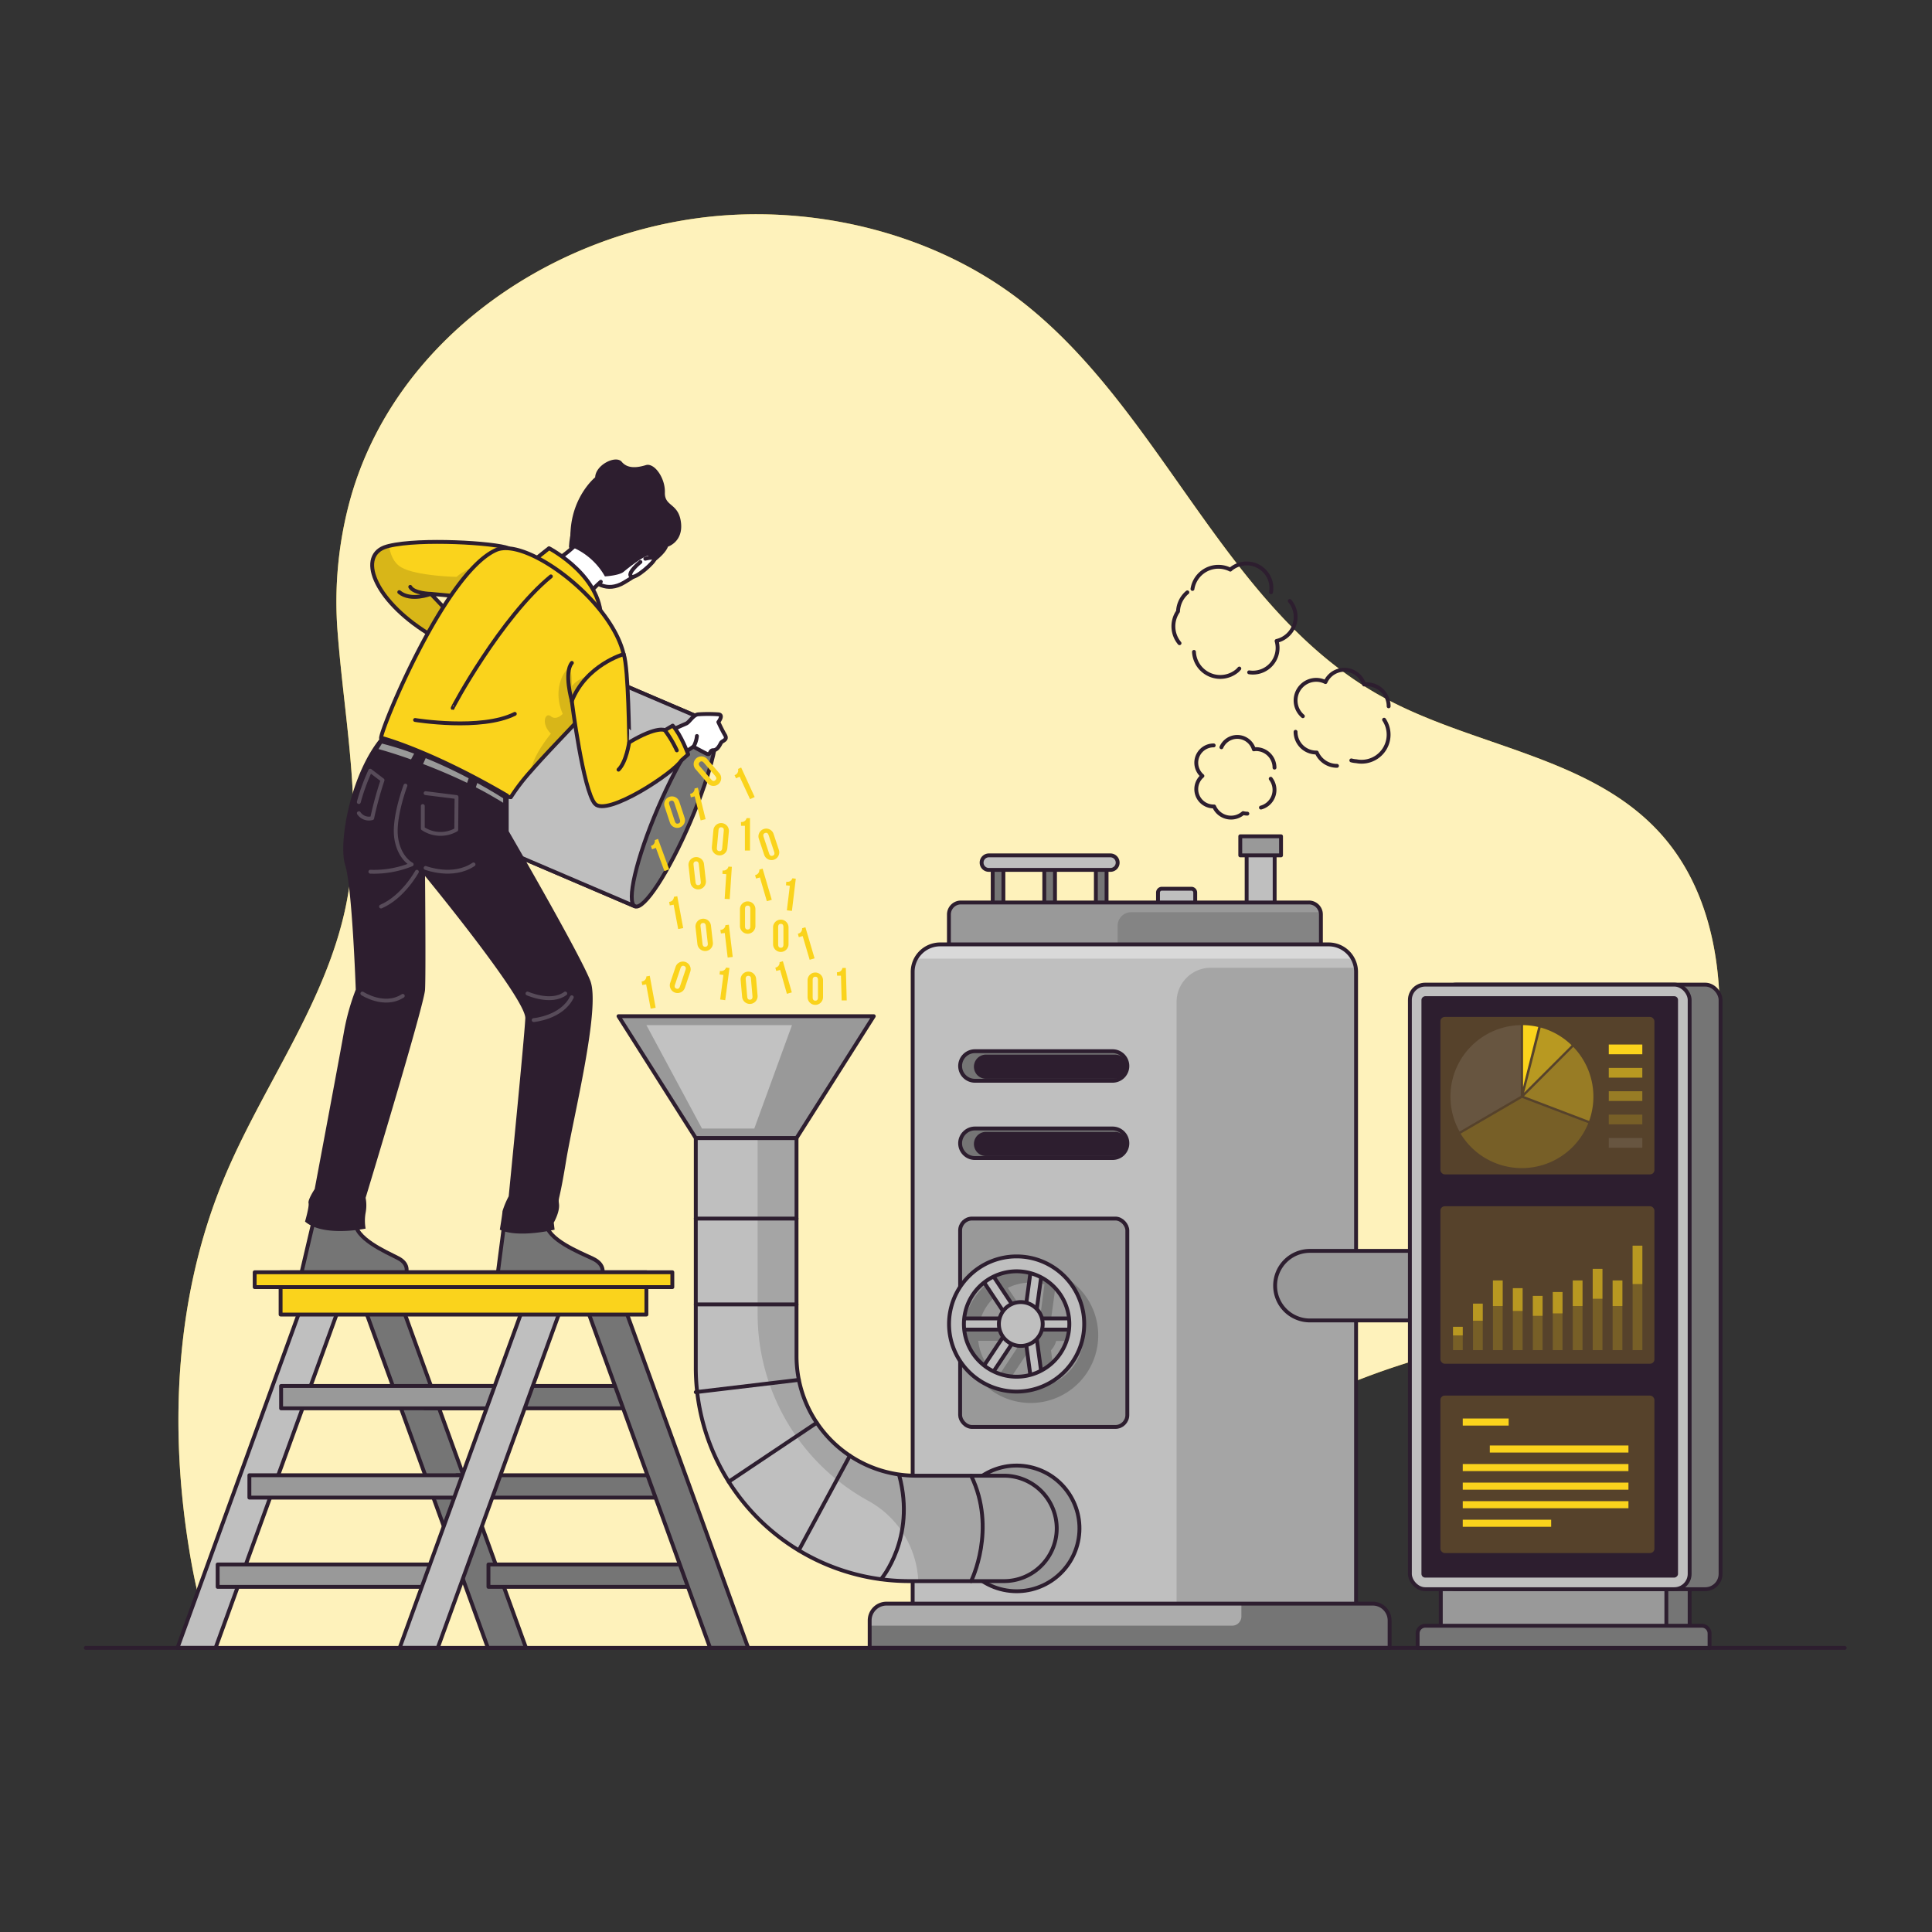 <svg xmlns="http://www.w3.org/2000/svg" xmlns:xlink="http://www.w3.org/1999/xlink" viewBox="0 0 500 500"><rect x="0" y="0" width="500" height="500" fill="#333333" stroke="none"/><defs><clipPath id="freepik--clip-path--inject-3"><path d="M341.85,236.67v10.75H245.58V236.67a3.11,3.11,0,0,1,3.11-3.11h90.05a3.11,3.11,0,0,1,3.06,2.52A3.81,3.81,0,0,1,341.85,236.67Z" style="fill:#999;stroke:#2d1e2f;stroke-linecap:round;stroke-linejoin:round"></path></clipPath><clipPath id="freepik--clip-path-2--inject-3"><path d="M243.31,244.41H343.84a7.11,7.11,0,0,1,7.11,7.11V417a0,0,0,0,1,0,0H236.2a0,0,0,0,1,0,0V251.52A7.11,7.11,0,0,1,243.31,244.41Z" style="fill:#bfbfbf;stroke:#2d1e2f;stroke-linecap:round;stroke-linejoin:round"></path></clipPath><clipPath id="freepik--clip-path-3--inject-3"><path d="M259.84,409.19H235.29A55.21,55.21,0,0,1,180.07,354V294.54h26.07V351a30.91,30.91,0,0,0,30.91,30.91h22.79a13.65,13.65,0,0,1,13.64,13.65h0A13.64,13.64,0,0,1,259.84,409.19Z" style="fill:#bfbfbf;stroke:#2d1e2f;stroke-linecap:round;stroke-linejoin:round"></path></clipPath><clipPath id="freepik--clip-path-4--inject-3"><path d="M359.63,419.37v7.1H225.07v-7.1a4.35,4.35,0,0,1,4.35-4.35H355.27A4.36,4.36,0,0,1,359.63,419.37Z" style="fill:#757575;stroke:#2d1e2f;stroke-linecap:round;stroke-linejoin:round"></path></clipPath><clipPath id="freepik--clip-path-5--inject-3"><path d="M131.63,141.88l-5.68,6.3-5.69,6.31-8.75-.8,4.32,4.55-5.11,5.65c-14.09-8.79-18.31-20.31-10.58-22.47l.54-.14C108.77,139.31,128.07,140.5,131.63,141.88Z" style="fill:#fad31c;stroke:#2d1e2f;stroke-linecap:round;stroke-linejoin:round"></path></clipPath><clipPath id="freepik--clip-path-6--inject-3"><path d="M154.91,180.55c-5.15,6-12.29,13-17.46,18.94a53.24,53.24,0,0,0-5.25,6.83s-27-3.69-33.57-15.2C98,190,115,148.22,128.39,142.34c7.85-3.43,29.76,13,33,26.95C162,171.58,159.09,175.71,154.91,180.55Z" style="fill:#fad31c;stroke:#2d1e2f;stroke-linecap:round;stroke-linejoin:round"></path></clipPath></defs><g id="freepik--background-simple--inject-3"><path d="M55.13,426.47H266.34c.86-1.36,1.72-2.72,2.6-4.05,22.72-34.59,59.09-59.24,98.83-70.81,17.79-5.18,37.08-8.27,51.38-20.06,14.72-12.13,21.48-31.5,24.4-50.34,3.55-22.83,1.63-48.41-13.86-65.54C411.5,195.55,381,193.3,357.32,180.11c-40.79-22.69-56.61-74.39-93.71-102.71-23.44-17.88-55.1-24.81-83.41-20.89-40.19,5.56-78,32.5-89.36,72a99.81,99.81,0,0,0-3.44,35.41c1.82,23.55,6.89,47.41,2.11,70.54-5.27,25.49-21.86,47-31.77,71.08-12.34,30-14,63.61-8.76,95.59A163.8,163.8,0,0,0,55.13,426.47Z" style="fill:#fad31c"></path><path d="M55.13,426.47H266.34c.86-1.36,1.72-2.72,2.6-4.05,22.72-34.59,59.09-59.24,98.83-70.81,17.79-5.18,37.08-8.27,51.38-20.06,14.72-12.13,21.48-31.5,24.4-50.34,3.55-22.83,1.63-48.41-13.86-65.54C411.5,195.55,381,193.3,357.32,180.11c-40.79-22.69-56.61-74.39-93.71-102.71-23.44-17.88-55.1-24.81-83.41-20.89-40.19,5.56-78,32.5-89.36,72a99.81,99.81,0,0,0-3.44,35.41c1.82,23.55,6.89,47.41,2.11,70.54-5.27,25.49-21.86,47-31.77,71.08-12.34,30-14,63.61-8.76,95.59A163.8,163.8,0,0,0,55.13,426.47Z" style="fill:#fff;opacity:0.7"></path></g><g id="freepik--Machine--inject-3"><path d="M300.69,230h7.63a1,1,0,0,1,1,1v5.09a0,0,0,0,1,0,0h-9.63a0,0,0,0,1,0,0V231A1,1,0,0,1,300.69,230Z" style="fill:#bfbfbf;stroke:#2d1e2f;stroke-linecap:round;stroke-linejoin:round"></path><rect x="322.63" y="219.99" width="7.25" height="15.43" style="fill:#bfbfbf;stroke:#2d1e2f;stroke-linecap:round;stroke-linejoin:round"></rect><rect x="320.98" y="216.43" width="10.55" height="4.94" style="fill:#999;stroke:#2d1e2f;stroke-linecap:round;stroke-linejoin:round"></rect><rect x="270.26" y="223.25" width="2.77" height="12.16" style="fill:#757575;stroke:#2d1e2f;stroke-linecap:round;stroke-linejoin:round"></rect><rect x="256.91" y="223.25" width="2.77" height="12.16" style="fill:#757575;stroke:#2d1e2f;stroke-linecap:round;stroke-linejoin:round"></rect><rect x="283.61" y="223.25" width="2.77" height="12.16" style="fill:#757575;stroke:#2d1e2f;stroke-linecap:round;stroke-linejoin:round"></rect><path d="M341.85,236.67v10.75H245.58V236.67a3.11,3.11,0,0,1,3.11-3.11h90.05a3.11,3.11,0,0,1,3.06,2.52A3.81,3.81,0,0,1,341.85,236.67Z" style="fill:#999"></path><g style="clip-path:url(#freepik--clip-path--inject-3)"><path d="M341.85,236.67v10.75h-52.6v-7.86a3.48,3.48,0,0,1,3.48-3.48H341.8A3.81,3.81,0,0,1,341.85,236.67Z" style="fill-opacity:0.7;opacity:0.2"></path></g><path d="M341.85,236.67v10.75H245.58V236.67a3.11,3.11,0,0,1,3.11-3.11h90.05a3.11,3.11,0,0,1,3.06,2.52A3.81,3.81,0,0,1,341.85,236.67Z" style="fill:none;stroke:#2d1e2f;stroke-linecap:round;stroke-linejoin:round"></path><path d="M287.37,225.13H255.92a1.88,1.88,0,0,1-1.88-1.88h0a1.88,1.88,0,0,1,1.88-1.88h31.45a1.88,1.88,0,0,1,1.88,1.88h0A1.88,1.88,0,0,1,287.37,225.13Z" style="fill:#bfbfbf;stroke:#2d1e2f;stroke-linecap:round;stroke-linejoin:round"></path><path d="M243.31,244.41H343.84a7.11,7.11,0,0,1,7.11,7.11V417a0,0,0,0,1,0,0H236.2a0,0,0,0,1,0,0V251.52A7.11,7.11,0,0,1,243.31,244.41Z" style="fill:#bfbfbf"></path><g style="clip-path:url(#freepik--clip-path-2--inject-3)"><path d="M351,251.52V417H304.5V259.3a8.85,8.85,0,0,1,8.85-8.85h37.51A6.35,6.35,0,0,1,351,251.52Z" style="fill-opacity:0.7;opacity:0.2"></path><path d="M350.08,248.09h-113a7.09,7.09,0,0,1,6.23-3.68H343.84A7.12,7.12,0,0,1,350.08,248.09Z" style="fill:#fff;opacity:0.4"></path></g><path d="M243.31,244.41H343.84a7.11,7.11,0,0,1,7.11,7.11V417a0,0,0,0,1,0,0H236.2a0,0,0,0,1,0,0V251.52A7.11,7.11,0,0,1,243.31,244.41Z" style="fill:none;stroke:#2d1e2f;stroke-linecap:round;stroke-linejoin:round"></path><circle cx="263.1" cy="395.55" r="16.26" transform="translate(-169.32 592.25) rotate(-80.83)" style="fill:#999;stroke:#2d1e2f;stroke-linecap:round;stroke-linejoin:round"></circle><polygon points="206.13 294.54 180.07 294.54 160.07 262.99 226.13 262.99 206.13 294.54" style="fill:#999;stroke:#2d1e2f;stroke-linecap:round;stroke-linejoin:round"></polygon><path d="M259.84,409.19H235.29A55.21,55.21,0,0,1,180.07,354V294.54h26.07V351a30.91,30.91,0,0,0,30.91,30.91h22.79a13.65,13.65,0,0,1,13.64,13.65h0A13.64,13.64,0,0,1,259.84,409.19Z" style="fill:#bfbfbf"></path><g style="clip-path:url(#freepik--clip-path-3--inject-3)"><path d="M273.48,395.55a13.64,13.64,0,0,1-13.64,13.64H237.65a24.92,24.92,0,0,0-13-20.81A55.19,55.19,0,0,1,196.07,340V294.54h10.07V351a30.91,30.91,0,0,0,30.91,30.91h22.79A13.65,13.65,0,0,1,273.48,395.55Z" style="fill-opacity:0.7;opacity:0.2"></path></g><path d="M259.84,409.19H235.29A55.21,55.21,0,0,1,180.07,354V294.54h26.07V351a30.91,30.91,0,0,0,30.91,30.91h22.79a13.65,13.65,0,0,1,13.64,13.65h0A13.64,13.64,0,0,1,259.84,409.19Z" style="fill:none;stroke:#2d1e2f;stroke-linecap:round;stroke-linejoin:round"></path><line x1="180.07" y1="315.36" x2="206.14" y2="315.36" style="fill:none;stroke:#2d1e2f;stroke-linecap:round;stroke-linejoin:round"></line><line x1="180.07" y1="337.58" x2="206.14" y2="337.58" style="fill:none;stroke:#2d1e2f;stroke-linecap:round;stroke-linejoin:round"></line><line x1="180.07" y1="360.28" x2="206.74" y2="357.11" style="fill:none;stroke:#2d1e2f;stroke-linecap:round;stroke-linejoin:round"></line><line x1="188.59" y1="383.46" x2="211.37" y2="368.21" style="fill:none;stroke:#2d1e2f;stroke-linecap:round;stroke-linejoin:round"></line><line x1="206.74" y1="401.2" x2="219.94" y2="376.74" style="fill:none;stroke:#2d1e2f;stroke-linecap:round;stroke-linejoin:round"></line><path d="M228,408.72s9.09-10.58,4.74-26.82" style="fill:none;stroke:#2d1e2f;stroke-linecap:round;stroke-linejoin:round"></path><path d="M251.33,409.19s6.72-13.43,0-27.29" style="fill:none;stroke:#2d1e2f;stroke-linecap:round;stroke-linejoin:round"></path><polygon points="181.67 292.06 195.21 292.06 204.97 265.3 167.29 265.3 181.67 292.06" style="fill:#fff;opacity:0.4"></polygon><path d="M287.93,299.7H252.31a3.83,3.83,0,0,1-3.83-3.82h0a3.84,3.84,0,0,1,3.83-3.83h35.62a3.83,3.83,0,0,1,3.83,3.83h0A3.82,3.82,0,0,1,287.93,299.7Z" style="fill:#757575;stroke:#2d1e2f;stroke-linecap:round;stroke-linejoin:round"></path><path d="M288.56,292.93H255.18a3.13,3.13,0,1,0,0,6.26h33.38a3.13,3.13,0,0,0,0-6.26Z" style="fill:#2d1e2f"></path><rect x="248.48" y="315.36" width="43.27" height="53.93" rx="3.08" style="fill:#999;stroke:#2d1e2f;stroke-linecap:round;stroke-linejoin:round"></rect><path d="M287.93,279.7H252.31a3.83,3.83,0,0,1-3.83-3.82h0a3.84,3.84,0,0,1,3.83-3.83h35.62a3.83,3.83,0,0,1,3.83,3.83h0A3.82,3.82,0,0,1,287.93,279.7Z" style="fill:#757575;stroke:#2d1e2f;stroke-linecap:round;stroke-linejoin:round"></path><path d="M288.56,272.93H255.18a3.13,3.13,0,1,0,0,6.26h33.38a3.13,3.13,0,0,0,0-6.26Z" style="fill:#2d1e2f"></path><path d="M359.63,419.37v7.1H225.07v-7.1a4.35,4.35,0,0,1,4.35-4.35H355.27A4.36,4.36,0,0,1,359.63,419.37Z" style="fill:#757575"></path><g style="clip-path:url(#freepik--clip-path-4--inject-3)"><path d="M321.27,415v3.32a2.39,2.39,0,0,1-2.39,2.4H225.07v-1.37a4.35,4.35,0,0,1,4.35-4.35Z" style="fill:#fff;opacity:0.4"></path></g><path d="M359.63,419.37v7.1H225.07v-7.1a4.35,4.35,0,0,1,4.35-4.35H355.27A4.36,4.36,0,0,1,359.63,419.37Z" style="fill:none;stroke:#2d1e2f;stroke-linecap:round;stroke-linejoin:round"></path><g style="opacity:0.2"><path d="M266.74,328.11a17.49,17.49,0,1,0,17.48,17.48A17.49,17.49,0,0,0,266.74,328.11Zm13.56,16h-7a5.57,5.57,0,0,0-1.33-2.4l1.12-8.22A13.66,13.66,0,0,1,280.3,344.14Zm-10-11.7-1,7.68a5.38,5.38,0,0,0-1.44-.2,5.67,5.67,0,0,0-2.33.51l-4.7-7.09a13.34,13.34,0,0,1,9.51-.9Zm-12,2.44,4.9,7.39a5.76,5.76,0,0,0-.89,1.87h-9.16A13.6,13.6,0,0,1,258.32,334.88ZM253.17,347h9.16a5.71,5.71,0,0,0,.89,1.88l-4.9,7.39A13.61,13.61,0,0,1,253.17,347Zm7.61,10.81,4.7-7.09a5.66,5.66,0,0,0,2.33.5,5.81,5.81,0,0,0,1.44-.19l1,7.68a13.49,13.49,0,0,1-9.51-.9Zm12.29-.18L272,349.45a5.55,5.55,0,0,0,1.33-2.41h7A13.66,13.66,0,0,1,273.07,357.67Z"></path></g><rect x="252.24" y="348.78" width="12.53" height="2.9" transform="translate(-176.25 372.06) rotate(-56.44)" style="fill:#bfbfbf;stroke:#2d1e2f;stroke-linecap:round;stroke-linejoin:round"></rect><rect x="261.3" y="350.23" width="12.53" height="2.9" transform="translate(-45 664.05) rotate(-97.72)" style="fill:#bfbfbf;stroke:#2d1e2f;stroke-linecap:round;stroke-linejoin:round"></rect><rect x="252.24" y="333.61" width="12.53" height="2.9" transform="translate(394.83 -65.57) rotate(56.44)" style="fill:#bfbfbf;stroke:#2d1e2f;stroke-linecap:round;stroke-linejoin:round"></rect><rect x="261.3" y="332.16" width="12.53" height="2.9" transform="translate(634.09 113.28) rotate(97.72)" style="fill:#bfbfbf;stroke:#2d1e2f;stroke-linecap:round;stroke-linejoin:round"></rect><rect x="267.56" y="341.2" width="12.53" height="2.9" style="fill:#bfbfbf;stroke:#2d1e2f;stroke-linecap:round;stroke-linejoin:round"></rect><rect x="247.56" y="341.2" width="12.53" height="2.9" style="fill:#bfbfbf;stroke:#2d1e2f;stroke-linecap:round;stroke-linejoin:round"></rect><path d="M263.1,325.16a17.49,17.49,0,1,0,17.49,17.49A17.49,17.49,0,0,0,263.1,325.16Zm0,31.13a13.64,13.64,0,1,1,13.64-13.64A13.64,13.64,0,0,1,263.1,356.29Z" style="fill:#bfbfbf;stroke:#2d1e2f;stroke-linecap:round;stroke-linejoin:round"></path><path d="M269.85,342.65a5.67,5.67,0,1,1-5.67-5.67A5.67,5.67,0,0,1,269.85,342.65Z" style="fill:#bfbfbf;stroke:#2d1e2f;stroke-linecap:round;stroke-linejoin:round"></path><path d="M368.78,341.73H339a9,9,0,0,1-9-9h0a9,9,0,0,1,9-9h29.83Z" style="fill:#999;stroke:#2d1e2f;stroke-linecap:round;stroke-linejoin:round"></path><rect x="372.88" y="404.69" width="64.4" height="21.77" style="fill:#757575;stroke:#2d1e2f;stroke-linecap:round;stroke-linejoin:round"></rect><rect x="372.88" y="404.69" width="58.37" height="21.77" style="fill:#999;stroke:#2d1e2f;stroke-linecap:round;stroke-linejoin:round"></rect><rect x="372.88" y="254.82" width="72.4" height="156.46" rx="3.96" style="fill:#757575;stroke:#2d1e2f;stroke-linecap:round;stroke-linejoin:round"></rect><rect x="364.88" y="254.82" width="72.4" height="156.46" rx="3.96" style="fill:#bfbfbf;stroke:#2d1e2f;stroke-linecap:round;stroke-linejoin:round"></rect><rect x="325.85" y="299.85" width="150.46" height="66.4" rx="0.96" transform="translate(734.12 -68.03) rotate(90)" style="fill:#2d1e2f"></rect><path d="M368.83,420.74h71.6a2,2,0,0,1,2,2v3.77a0,0,0,0,1,0,0H366.88a0,0,0,0,1,0,0V422.7A2,2,0,0,1,368.83,420.74Z" style="fill:#757575;stroke:#2d1e2f;stroke-linecap:round;stroke-linejoin:round"></path><rect x="372.78" y="263.18" width="55.38" height="40.75" rx="1.12" style="fill:#fad31c;opacity:0.2"></rect><path d="M394.42,283.68l16.85,6.42a18.53,18.53,0,0,0-4.11-19.17Z" style="fill:#fad31c;opacity:0.4"></path><path d="M394.43,282.8l12.3-12.3a18.48,18.48,0,0,0-8-4.57L397,272.82Z" style="fill:#fad31c;opacity:0.6"></path><path d="M394.17,265.3v16.05l3.93-15.57A18.78,18.78,0,0,0,394.17,265.3Z" style="fill:#fad31c"></path><path d="M393.57,283.62V265.3a18.5,18.5,0,0,0-15.83,27.56Z" style="fill:#fff;opacity:0.1"></path><path d="M393.87,302.3a18.51,18.51,0,0,0,17.18-11.63l-17.15-6.54L378,293.39A18.51,18.51,0,0,0,393.87,302.3Z" style="fill:#fad31c;opacity:0.2"></path><rect x="416.35" y="270.32" width="8.68" height="2.52" style="fill:#fad31c"></rect><rect x="416.35" y="276.37" width="8.68" height="2.52" style="fill:#fad31c;opacity:0.6"></rect><rect x="416.35" y="282.41" width="8.68" height="2.52" style="fill:#fad31c;opacity:0.4"></rect><rect x="416.35" y="288.46" width="8.68" height="2.52" style="fill:#fad31c;opacity:0.2"></rect><rect x="416.35" y="294.51" width="8.68" height="2.52" style="fill:#fff;opacity:0.1"></rect><rect x="372.78" y="312.18" width="55.38" height="40.75" rx="1.12" style="fill:#fad31c;opacity:0.2"></rect><rect x="376.04" y="343.38" width="2.52" height="2.22" style="fill:#fad31c;opacity:0.5"></rect><rect x="376.04" y="343.38" width="2.52" height="6.03" style="fill:#fad31c;opacity:0.2"></rect><rect x="381.21" y="337.38" width="2.52" height="4.42" style="fill:#fad31c;opacity:0.5"></rect><rect x="381.21" y="337.38" width="2.52" height="12.03" style="fill:#fad31c;opacity:0.2"></rect><rect x="386.37" y="331.38" width="2.52" height="6.62" style="fill:#fad31c;opacity:0.5"></rect><rect x="386.37" y="331.38" width="2.52" height="18.03" style="fill:#fad31c;opacity:0.2"></rect><rect x="391.53" y="333.38" width="2.52" height="5.89" style="fill:#fad31c;opacity:0.5"></rect><rect x="391.53" y="333.38" width="2.52" height="16.03" style="fill:#fad31c;opacity:0.2"></rect><rect x="396.7" y="335.38" width="2.52" height="5.15" style="fill:#fad31c;opacity:0.5"></rect><rect x="396.7" y="335.38" width="2.52" height="14.03" style="fill:#fad31c;opacity:0.2"></rect><rect x="401.86" y="334.38" width="2.52" height="5.52" style="fill:#fad31c;opacity:0.5"></rect><rect x="401.86" y="334.38" width="2.52" height="15.03" style="fill:#fad31c;opacity:0.2"></rect><rect x="407.03" y="331.38" width="2.52" height="6.62" style="fill:#fad31c;opacity:0.5"></rect><rect x="407.03" y="331.38" width="2.52" height="18.03" style="fill:#fad31c;opacity:0.2"></rect><rect x="412.19" y="328.38" width="2.52" height="7.73" style="fill:#fad31c;opacity:0.5"></rect><rect x="412.19" y="328.38" width="2.52" height="21.03" style="fill:#fad31c;opacity:0.2"></rect><rect x="417.35" y="331.38" width="2.52" height="6.62" style="fill:#fad31c;opacity:0.5"></rect><rect x="417.35" y="331.38" width="2.52" height="18.03" style="fill:#fad31c;opacity:0.2"></rect><rect x="422.52" y="322.38" width="2.52" height="9.93" style="fill:#fad31c;opacity:0.5"></rect><rect x="422.52" y="322.38" width="2.52" height="27.03" style="fill:#fad31c;opacity:0.2"></rect><rect x="372.78" y="361.18" width="55.38" height="40.75" rx="1.12" style="fill:#fad31c;opacity:0.2"></rect><rect x="378.56" y="367.11" width="11.88" height="1.83" style="fill:#fad31c"></rect><rect x="385.56" y="374.09" width="35.88" height="1.83" style="fill:#fad31c"></rect><rect x="378.56" y="378.89" width="42.88" height="1.83" style="fill:#fad31c"></rect><rect x="378.56" y="383.7" width="42.88" height="1.83" style="fill:#fad31c"></rect><rect x="378.56" y="388.5" width="42.88" height="1.83" style="fill:#fad31c"></rect><rect x="378.56" y="393.3" width="22.88" height="1.83" style="fill:#fad31c"></rect></g><g id="freepik--Smoke--inject-3"><path d="M314.1,192.91a4.48,4.48,0,0,0-2.92,7.9,4.48,4.48,0,0,0,2.92,7.9h.11a4.77,4.77,0,0,0,7.51,1.72h0a4.34,4.34,0,0,0,1.09.14" style="fill:none;stroke:#2d1e2f;stroke-linecap:round;stroke-linejoin:round"></path><path d="M329.84,198.66a4.8,4.8,0,0,0-4.79-4.79,4.87,4.87,0,0,0-.55.06,4.48,4.48,0,0,0-8.4-.54" style="fill:none;stroke:#2d1e2f;stroke-linecap:round;stroke-linejoin:round"></path><path d="M326.33,209a4.74,4.74,0,0,0,2.53-7.46" style="fill:none;stroke:#2d1e2f;stroke-linecap:round;stroke-linejoin:round"></path><path d="M349.72,196.79h0A6.15,6.15,0,0,0,351,197a7,7,0,0,0,7.2-10.74" style="fill:none;stroke:#2d1e2f;stroke-linecap:round;stroke-linejoin:round"></path><path d="M335.29,189.39a5.36,5.36,0,0,0,5.36,5.36h.12a5.71,5.71,0,0,0,5.24,3.45" style="fill:none;stroke:#2d1e2f;stroke-linecap:round;stroke-linejoin:round"></path><path d="M359.38,182.79a5.7,5.7,0,0,0-5.7-5.7c-.22,0-.43,0-.65.06a5.34,5.34,0,0,0-10-.63,5.22,5.22,0,0,0-2.37-.58,5.34,5.34,0,0,0-3.48,9.41" style="fill:none;stroke:#2d1e2f;stroke-linecap:round;stroke-linejoin:round"></path><path d="M309,168.71a6.81,6.81,0,0,0,11.2,4.87,5.69,5.69,0,0,0,.54-.56" style="fill:none;stroke:#2d1e2f;stroke-linecap:round;stroke-linejoin:round"></path><path d="M307.29,153.3a6.8,6.8,0,0,0-2.42,4.93,6.81,6.81,0,0,0,.39,8.23" style="fill:none;stroke:#2d1e2f;stroke-linecap:round;stroke-linejoin:round"></path><path d="M328.94,153.27a6.31,6.31,0,0,0-1.39-5.16,6.42,6.42,0,0,0-9.05-.79.94.94,0,0,1-.1.1,6.79,6.79,0,0,0-9.79,5v0" style="fill:none;stroke:#2d1e2f;stroke-linecap:round;stroke-linejoin:round"></path><path d="M323.28,174a6.39,6.39,0,0,0,7.1-8.12,6.38,6.38,0,0,0,3.41-10.35" style="fill:none;stroke:#2d1e2f;stroke-linecap:round;stroke-linejoin:round"></path></g><g id="freepik--Character--inject-3"><path d="M81.5,314.56l-3.57,15.22H105s1.27-2.52-2-4.19-11.31-5.18-11-9.39S81.5,314.56,81.5,314.56Z" style="fill:#757575;stroke:#2d1e2f;stroke-linecap:round;stroke-linejoin:round"></path><path d="M130.72,315l-1.93,14.78h27.05s1-2.45-2.46-4.07-11.86-5-12-9.12S130.72,315,130.72,315Z" style="fill:#757575;stroke:#2d1e2f;stroke-linecap:round;stroke-linejoin:round"></path><path d="M131.63,141.88l-5.68,6.3-5.69,6.31-8.75-.8,4.32,4.55-5.11,5.65c-14.09-8.79-18.31-20.31-10.58-22.47l.54-.14C108.77,139.31,128.07,140.5,131.63,141.88Z" style="fill:#fad31c"></path><g style="clip-path:url(#freepik--clip-path-5--inject-3)"><path d="M120.26,154.49l-8.75-.8,4.32,4.55-5.11,5.65c-14.09-8.79-18.31-20.31-10.58-22.47l.54-.14c.31,2,1.12,4.36,3.14,5.53,4,2.31,14.35,2.48,14.35,2.48s3.06-2.94,6.75-2.48c.46.06.8.55,1,1.37Z" style="fill-opacity:0.7;opacity:0.2"></path></g><path d="M131.63,141.88l-5.68,6.3-5.69,6.31-8.75-.8,4.32,4.55-5.11,5.65c-14.09-8.79-18.31-20.31-10.58-22.47l.54-.14C108.77,139.31,128.07,140.5,131.63,141.88Z" style="fill:none;stroke:#2d1e2f;stroke-linecap:round;stroke-linejoin:round"></path><path d="M178.65,212.68c5.59-13.07,8.25-24.47,5.94-25.46l-46.23-19.78c-2.32-1-8.72,8.8-14.32,21.87s-8.25,24.47-5.94,25.46l46.24,19.79C166.65,235.55,173.05,225.75,178.65,212.68Z" style="fill:#757575;stroke:#2d1e2f;stroke-linecap:round;stroke-linejoin:round"></path><path d="M164.34,234.56,118.1,214.78c-2.31-1,.35-12.4,5.94-25.46s12-22.87,14.32-21.88l46.23,19.78c-2.31-1-8.71,8.81-14.31,21.88S162,233.57,164.34,234.56Z" style="fill:#bfbfbf;stroke:#2d1e2f;stroke-linecap:round;stroke-linejoin:round"></path><path d="M173.61,189l4-1.75c.79-.34,1.82-2.27,3.07-2.38a38,38,0,0,1,5.23,0c1.47.11,0,2,0,2s.9,2,1.7,3.34-.68,1.46-1,2-.89,1.94-2,1.94-.64,1.47-1.77.9-3.41-1.81-3.41-1.81l-4.32,2.95Z" style="fill:#fff;stroke:#2d1e2f;stroke-linecap:round;stroke-linejoin:round"></path><path d="M147.75,141.47c.81-12.86,11.72-23.77,19.49-14.38,9.87,11.91,2.94,18.56-5.77,23.69S147.75,141.47,147.75,141.47Z" style="fill:#fff;stroke:#2d1e2f;stroke-linecap:round;stroke-linejoin:round"></path><path d="M150.49,139.31c-3.61,4.57-10,7.72-10,7.72l9.59,9.85a28.2,28.2,0,0,1,5.41-6.32" style="fill:#fff;stroke:#2d1e2f;stroke-linecap:round;stroke-linejoin:round"></path><path d="M147.75,141.47a17.53,17.53,0,0,1,8.8,7.7s3.7-.2,4.88-1.21,5.21-4.11,6.22-4.08-1.16,3.5-1.16,3.5,5.37-3.16,6.38-5.91c0,0,4-1.25,3.36-6.3s-4.28-4-4.16-7.73-2.73-7.74-4.92-7.07-4.71,1-6.23-.84-6.79.76-6.89,4C154,123.56,146.53,129.59,147.75,141.47Z" style="fill:#2d1e2f"></path><path d="M167,144.6s2.12-.59,2.4,0-5.09,5.53-6.1,4.57,2.44-3.73,2.44-3.73" style="fill:#fff;stroke:#2d1e2f;stroke-linecap:round;stroke-linejoin:round"></path><path d="M139,144.34l3.09-2.46s14.52,7.54,13.4,19.56L139,151Z" style="fill:#fad31c;stroke:#2d1e2f;stroke-linecap:round;stroke-linejoin:round"></path><path d="M154.91,180.55c-5.15,6-12.29,13-17.46,18.94a53.24,53.24,0,0,0-5.25,6.83s-27-3.69-33.57-15.2C98,190,115,148.22,128.39,142.34c7.85-3.43,29.76,13,33,26.95C162,171.58,159.09,175.71,154.91,180.55Z" style="fill:#fad31c"></path><g style="clip-path:url(#freepik--clip-path-6--inject-3)"><path d="M137.45,199.49c.35-3.89,5.12-9.62,5.12-9.62-2.67-2.64-1.43-5.67,0-4.49s3.06-.63,3.06-.63c-2.9-6.7.79-11.89,1.64-11.69s.71,4.54.71,4.54a7.06,7.06,0,0,1,4.12-2.5,14.11,14.11,0,0,1,2.81,5.45C149.76,186.52,142.62,193.55,137.45,199.49Z" style="fill-opacity:0.7;opacity:0.2"></path></g><path d="M154.91,180.55c-5.15,6-12.29,13-17.46,18.94a53.24,53.24,0,0,0-5.25,6.83s-27-3.69-33.57-15.2C98,190,115,148.22,128.39,142.34c7.85-3.43,29.76,13,33,26.95C162,171.58,159.09,175.71,154.91,180.55Z" style="fill:none;stroke:#2d1e2f;stroke-linecap:round;stroke-linejoin:round"></path><path d="M98.89,190.48s12.55,3.24,32.76,15.08v9.56s18.39,31.71,21.12,38.7-4.46,35.55-6.28,46.69-2.05,9.09-1.82,11.13-1.36,4.78-1.36,4.78l.22,1.82s-9.4,2.27-14.18,0c0,0,.69-4.1.69-4.78a22,22,0,0,1,1.61-3.86s4.07-41.06,4.3-46.06S110,226.71,110,226.71s.23,25.47,0,29.44S94.62,310,94.62,310a10.19,10.19,0,0,1,0,3.87,11.72,11.72,0,0,0,0,4.09s-10.91,2.27-15.68-1.82c0,0,1.13-3.86.91-4.77s1.59-3.64,1.59-3.64,6.77-36,7.68-41.28a59.65,59.65,0,0,1,2.95-10.34s-.92-26.56-2.74-32.24S90.71,199.93,98.89,190.48Z" style="fill:#2d1e2f"></path><path d="M117.16,183.24c-.19,0,12.59-23.59,25.41-34.07" style="fill:none;stroke:#2d1e2f;stroke-linecap:round;stroke-linejoin:round"></path><path d="M161.42,169.29s-9.74,2.78-13.44,12.14c0,0,2.94,23.18,6,26.59s20.43-8,22.36-11.23l1.76-1.55s-1.78-5-4-7.45l-2,1.18s-2-1.18-9.25,3.14C162.82,192.11,162.68,173,161.42,169.29Z" style="fill:#fad31c;stroke:#2d1e2f;stroke-linecap:round;stroke-linejoin:round"></path><path d="M172.07,189a29.87,29.87,0,0,1,3.09,5.19" style="fill:none;stroke:#2d1e2f;stroke-linecap:round;stroke-linejoin:round"></path><path d="M179.48,193.25a7,7,0,0,0,.88-2.77" style="fill:none;stroke:#2d1e2f;stroke-linecap:round;stroke-linejoin:round"></path><path d="M103.33,153.24c3,2.5,8.18.45,8.18.45s-4.43-.09-5.34-1.81" style="fill:none;stroke:#2d1e2f;stroke-linecap:round;stroke-linejoin:round"></path><path d="M108.82,198c3.73,1.4,8,3.18,12.35,5.3l.74-2.12a125.14,125.14,0,0,0-12-5.62Z" style="fill:#999;stroke:#2d1e2f;stroke-linecap:round;stroke-linejoin:round"></path><path d="M123.22,201.9l-.67,2.1c2.77,1.41,5.54,3,8.17,4.65v-2.33S127.81,204.4,123.22,201.9Z" style="fill:#999;stroke:#2d1e2f;stroke-linecap:round;stroke-linejoin:round"></path><path d="M107.89,194.78a80,80,0,0,0-9.28-2.92l-1.42,2.3s3.86,1,9.42,3Z" style="fill:#999;stroke:#2d1e2f;stroke-linecap:round;stroke-linejoin:round"></path><g style="opacity:0.2"><path d="M104.92,203.31s-3.16,8.35-2.38,13.58,4,6.82,4,6.82a25.87,25.87,0,0,1-10.69,1.89" style="fill:none;stroke:#fff;stroke-linecap:round;stroke-linejoin:round"></path><path d="M110.15,224.62s7.06,2.72,12.4-.91" style="fill:none;stroke:#fff;stroke-linecap:round;stroke-linejoin:round"></path><path d="M107.89,225.61s-3.54,6.53-9.28,9" style="fill:none;stroke:#fff;stroke-linecap:round;stroke-linejoin:round"></path><path d="M136.51,257.12s6.14,2.73,9.78,0" style="fill:none;stroke:#fff;stroke-linecap:round;stroke-linejoin:round"></path><path d="M138.11,264s7.24-.6,9.87-5.91" style="fill:none;stroke:#fff;stroke-linecap:round;stroke-linejoin:round"></path><path d="M93.78,257.12s5.68,3.71,10.46.61" style="fill:none;stroke:#fff;stroke-linecap:round;stroke-linejoin:round"></path><path d="M92.87,210.46a3.15,3.15,0,0,0,3.45,1.28A91.65,91.65,0,0,1,99,201.9l-3.19-2.44a52.18,52.18,0,0,0-2.95,8.11" style="fill:none;stroke:#fff;stroke-linecap:round;stroke-linejoin:round"></path><path d="M110.15,205.27l8,1-.07,8.46a8.21,8.21,0,0,1-8.66-.32v-5.81" style="fill:none;stroke:#fff;stroke-linecap:round;stroke-linejoin:round"></path></g><path d="M162.82,192.11s-.7,5.06-2.75,7.08" style="fill:none;stroke:#2d1e2f;stroke-linecap:round;stroke-linejoin:round"></path><path d="M107.42,186.33s17.11,2.8,25.81-1.58" style="fill:none;stroke:#2d1e2f;stroke-linecap:round;stroke-linejoin:round"></path><path d="M148,181.43s-2.13-7.35,0-9.87" style="fill:none;stroke:#2d1e2f;stroke-linecap:round;stroke-linejoin:round"></path></g><g id="freepik--Data--inject-3"><path d="M191.76,212.73a1.3,1.3,0,0,0,1.45-1h.89v8.39h-1.32v-6.4h-1Z" style="fill:#fad31c"></path><path d="M173.17,233.4a1.29,1.29,0,0,0,1.23-1.3l.88-.16,1.53,8.25-1.3.24-1.17-6.29-1,.18Z" style="fill:#fad31c"></path><path d="M187,225.27a1.31,1.31,0,0,0,1.52-1l.88.06-.55,8.37-1.31-.08.42-6.39-1-.07Z" style="fill:#fad31c"></path><path d="M186.43,240.65a1.3,1.3,0,0,0,1.31-1.22l.89-.11,1,8.34-1.31.15-.75-6.35-1,.12Z" style="fill:#fad31c"></path><path d="M195.41,226.48a1.32,1.32,0,0,0,1.1-1.43l.85-.25,2.37,8.06-1.27.37-1.8-6.14-1,.28Z" style="fill:#fad31c"></path><path d="M206.49,241.64a1.29,1.29,0,0,0,1.09-1.42l.86-.25,2.37,8.05-1.27.37-1.81-6.14-1,.29Z" style="fill:#fad31c"></path><path d="M168.46,218.91a1.31,1.31,0,0,0,1-1.49l.83-.31,2.9,7.88-1.24.45-2.21-6-1,.36Z" style="fill:#fad31c"></path><path d="M166.05,254a1.29,1.29,0,0,0,1.23-1.3l.88-.16,1.52,8.26-1.29.24-1.17-6.3-1,.18Z" style="fill:#fad31c"></path><path d="M186.33,251.26a1.32,1.32,0,0,0,1.58-.86l.88.12-1.1,8.32-1.31-.17.84-6.35-1-.14Z" style="fill:#fad31c"></path><path d="M200.65,250.42a1.3,1.3,0,0,0,1.1-1.41l.86-.25,2.31,8.07-1.27.37L201.89,251l-1,.28Z" style="fill:#fad31c"></path><path d="M216.59,251.61a1.31,1.31,0,0,0,1.42-1.1l.89,0,.23,8.39-1.31,0-.18-6.4-1,0Z" style="fill:#fad31c"></path><path d="M178.6,205.44a1.3,1.3,0,0,0,1.15-1.37l.86-.22,2,8.15-1.28.32-1.55-6.22-1,.25Z" style="fill:#fad31c"></path><path d="M203.5,228.18a1.31,1.31,0,0,0,1.57-.88l.88.11-1,8.33-1.31-.15.77-6.36-1-.12Z" style="fill:#fad31c"></path><path d="M190.1,200.61A1.31,1.31,0,0,0,191,199l.81-.37,3.5,7.64-1.2.55L191.41,201l-.93.43Z" style="fill:#fad31c"></path><path d="M178.19,224.05a2,2,0,1,1,4-.45l.49,4.34a2,2,0,1,1-4,.45Zm1.81,4.27c.07.6.36.8.77.75s.66-.3.59-.9l-.51-4.5c-.07-.6-.36-.8-.77-.75s-.66.3-.59.9Z" style="fill:#fad31c"></path><path d="M180,240a2,2,0,1,1,4-.45l.49,4.33a2,2,0,1,1-4,.46Zm1.81,4.27c.07.6.36.79.77.75s.66-.31.59-.9l-.51-4.51c-.07-.59-.35-.79-.77-.74s-.66.3-.59.9Z" style="fill:#fad31c"></path><path d="M191.68,253.63a2,2,0,1,1,4-.34l.38,4.35a2,2,0,1,1-4,.34Zm1.7,4.32c.05.6.34.8.75.77s.66-.29.61-.89l-.39-4.51c0-.6-.33-.8-.75-.77s-.66.29-.61.89Z" style="fill:#fad31c"></path><path d="M172,208.74a2,2,0,1,1,3.8-1.26l1.37,4.14a2,2,0,1,1-3.8,1.26Zm2.65,3.81c.19.57.51.7.91.57s.58-.44.39-1l-1.43-4.3c-.19-.57-.51-.7-.91-.57s-.58.43-.39,1Z" style="fill:#fad31c"></path><path d="M196.39,217.08a2,2,0,1,1,3.81-1.26l1.37,4.14a2,2,0,1,1-3.8,1.26Zm2.66,3.81c.19.57.51.7.91.57s.58-.44.39-1l-1.43-4.31c-.19-.57-.51-.7-.91-.57s-.58.44-.39,1Z" style="fill:#fad31c"></path><path d="M184.63,214.83a2,2,0,1,1,4,.38l-.4,4.34a2,2,0,1,1-4-.37Zm.9,4.56c-.05.59.19.85.61.88s.7-.16.76-.76l.41-4.51c.06-.6-.18-.85-.6-.89s-.7.17-.76.76Z" style="fill:#fad31c"></path><path d="M180.16,199.22a2,2,0,1,1,3-2.61l2.84,3.32a2,2,0,1,1-3,2.61Zm3.9,2.52c.39.46.74.46,1.06.18s.37-.61,0-1.07l-2.95-3.44c-.4-.46-.74-.46-1.06-.18s-.37.61,0,1.07Z" style="fill:#fad31c"></path><path d="M191.5,235.28a2,2,0,1,1,4,0v4.37a2,2,0,1,1-4,0Zm1.31,4.45c0,.6.27.83.69.83s.68-.23.68-.83V235.2c0-.6-.26-.83-.68-.83s-.69.23-.69.83Z" style="fill:#fad31c"></path><path d="M200.07,240a2,2,0,1,1,4,0v4.36a2,2,0,1,1-4,0Zm1.32,4.45c0,.6.26.83.68.83s.68-.23.68-.83v-4.53c0-.6-.26-.83-.68-.83s-.68.23-.68.83Z" style="fill:#fad31c"></path><path d="M209,253.69a2,2,0,1,1,4,0v4.37a2,2,0,1,1-4,0Zm1.32,4.45c0,.6.27.83.69.83s.68-.23.68-.83v-4.53c0-.6-.26-.83-.68-.83s-.69.23-.69.83Z" style="fill:#fad31c"></path><path d="M174.84,250.22a2,2,0,1,1,3.8,1.27l-1.39,4.14a2,2,0,1,1-3.8-1.27Zm-.16,4.64c-.19.57,0,.87.38,1s.72,0,.91-.57l1.44-4.3c.19-.56,0-.86-.38-1s-.72,0-.91.57Z" style="fill:#fad31c"></path></g><g id="freepik--Ladder--inject-3"><polygon points="92.75 334.1 126.27 426.47 136.13 426.47 102.61 334.1 92.75 334.1" style="fill:#757575;stroke:#2d1e2f;stroke-linecap:round;stroke-linejoin:round"></polygon><rect x="109.99" y="358.69" width="56.82" height="5.79" transform="translate(276.79 723.17) rotate(180)" style="fill:#757575;stroke:#2d1e2f;stroke-linecap:round;stroke-linejoin:round"></rect><rect x="118.2" y="381.79" width="56.82" height="5.79" transform="translate(293.22 769.37) rotate(180)" style="fill:#757575;stroke:#2d1e2f;stroke-linecap:round;stroke-linejoin:round"></rect><rect x="126.42" y="404.89" width="56.82" height="5.79" transform="translate(309.65 815.57) rotate(180)" style="fill:#757575;stroke:#2d1e2f;stroke-linecap:round;stroke-linejoin:round"></rect><polygon points="150.25 334.1 183.77 426.47 193.63 426.47 160.11 334.1 150.25 334.1" style="fill:#757575;stroke:#2d1e2f;stroke-linecap:round;stroke-linejoin:round"></polygon><polygon points="89.31 334.1 55.79 426.47 45.93 426.47 79.45 334.1 89.31 334.1" style="fill:#bfbfbf;stroke:#2d1e2f;stroke-linecap:round;stroke-linejoin:round"></polygon><rect x="72.75" y="358.69" width="56.82" height="5.79" style="fill:#999;stroke:#2d1e2f;stroke-linecap:round;stroke-linejoin:round"></rect><rect x="64.54" y="381.79" width="56.82" height="5.79" style="fill:#999;stroke:#2d1e2f;stroke-linecap:round;stroke-linejoin:round"></rect><rect x="56.33" y="404.89" width="56.82" height="5.79" style="fill:#999;stroke:#2d1e2f;stroke-linecap:round;stroke-linejoin:round"></rect><polygon points="146.81 334.1 113.29 426.47 103.43 426.47 136.95 334.1 146.81 334.1" style="fill:#bfbfbf;stroke:#2d1e2f;stroke-linecap:round;stroke-linejoin:round"></polygon><rect x="72.62" y="329.26" width="94.67" height="10.94" style="fill:#fad31c;stroke:#2d1e2f;stroke-linecap:round;stroke-linejoin:round"></rect><rect x="65.91" y="329.26" width="108.09" height="3.84" style="fill:#fad31c;stroke:#2d1e2f;stroke-linecap:round;stroke-linejoin:round"></rect></g><g id="freepik--Floor--inject-3"><line x1="22.2" y1="426.47" x2="477.41" y2="426.47" style="fill:#999;stroke:#2d1e2f;stroke-linecap:round;stroke-linejoin:round"></line></g></svg>
